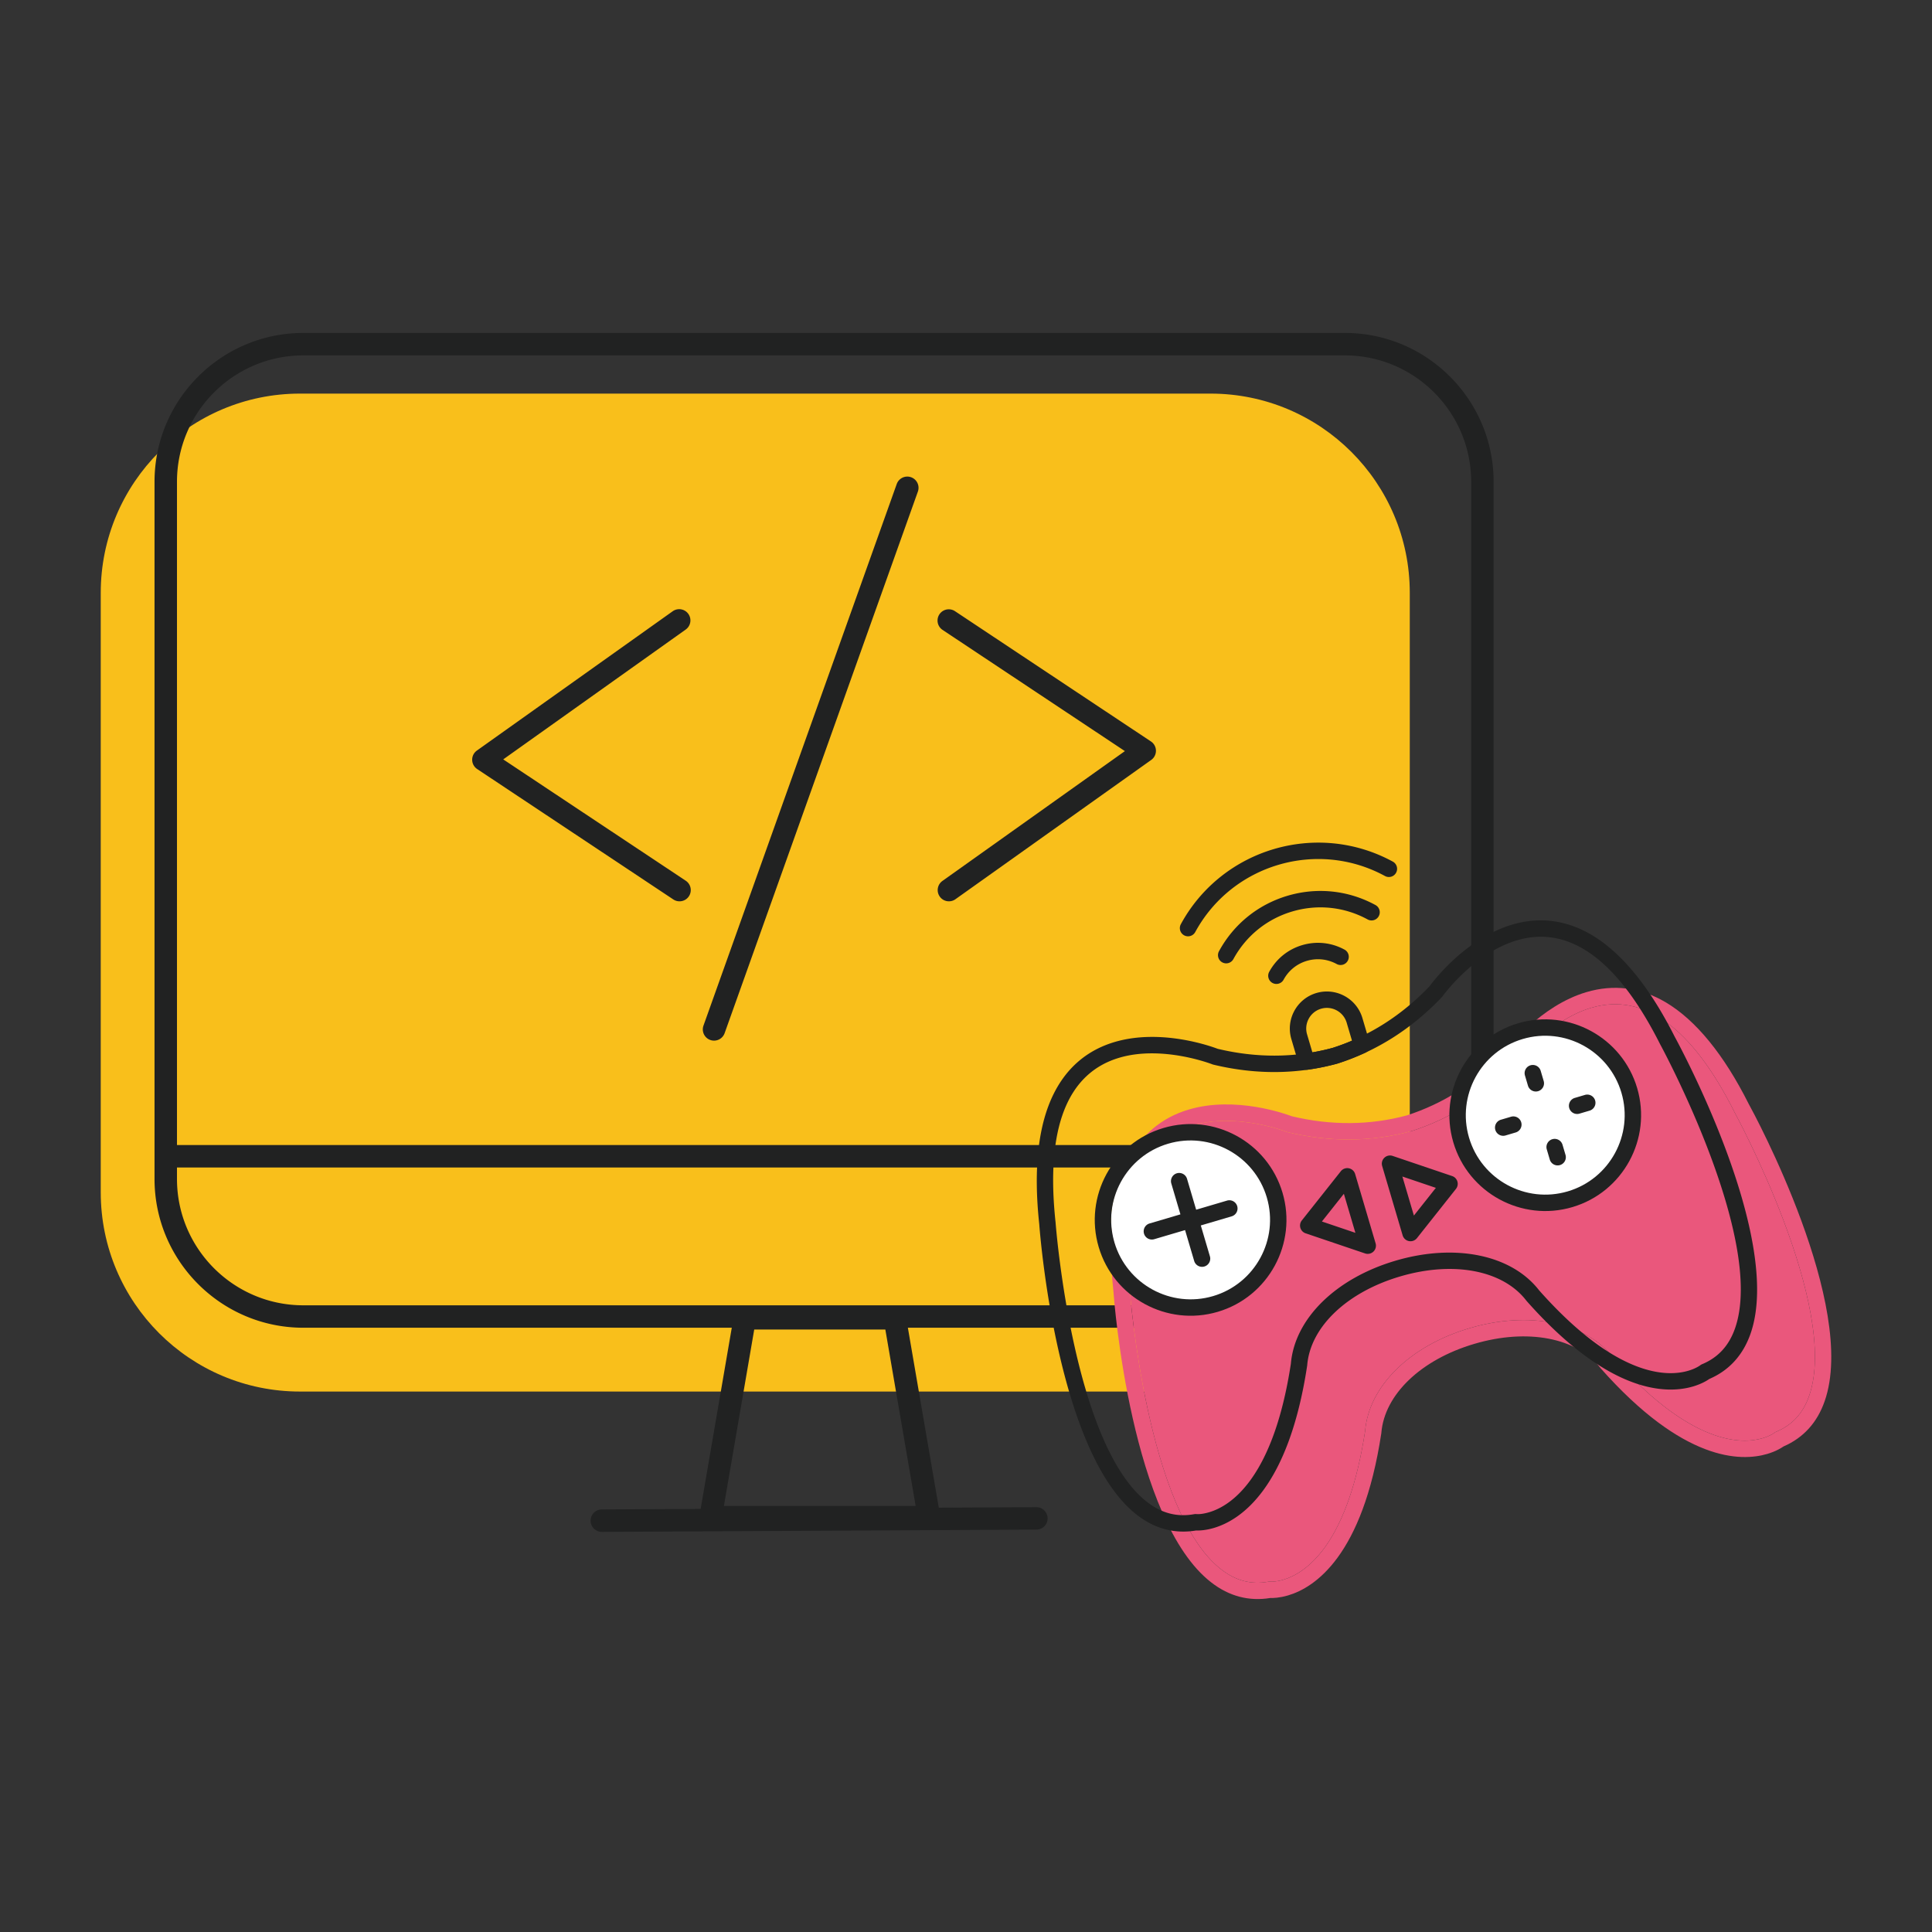 <svg xmlns="http://www.w3.org/2000/svg" viewBox="0 0 800 800" style="enable-background:new 0 0 800 800" xml:space="preserve"><rect x="0" y="0" width="800" height="800" fill="#333333" stroke="none"/><path style="fill:#f9bf1b" d="M124.221 162.983h377.033c45.566 0 82.505 36.939 82.505 82.505v248.217c0 45.566-36.939 82.505-82.505 82.505H124.221c-45.566 0-82.505-36.939-82.505-82.505V245.488c-.001-45.566 36.938-82.505 82.505-82.505z"/><path style="fill:#212222" d="M608.93 483.437H69.994a4.648 4.648 0 0 1 0-9.296H608.92a4.648 4.648 0 0 1 0 9.296h.01zM384.678 632.874h-90.421a4.664 4.664 0 0 1-3.559-1.65 4.624 4.624 0 0 1-1.025-3.786l14.15-82.354a4.652 4.652 0 0 1 4.584-3.861h62.132a4.653 4.653 0 0 1 4.584 3.861l14.15 82.354a4.671 4.671 0 0 1-1.025 3.786 4.648 4.648 0 0 1-3.559 1.65h-.011zm-84.91-9.296h79.388l-12.554-73.057H312.31l-12.554 73.057h.012z"/><path style="fill:#212222" d="M249.154 634.319a4.649 4.649 0 0 1-.021-9.297l180.045-.938h.022a4.649 4.649 0 0 1 .021 9.297l-180.045.938h-.022zM556.85 549.787H125.601c-33.973 0-61.615-27.642-61.615-61.615V199.479c0-33.973 27.642-61.615 61.615-61.615H556.86c33.973 0 61.615 27.642 61.615 61.615v288.703c0 33.973-27.642 61.615-61.615 61.615l-.01-.01zM125.601 147.161c-28.85 0-52.318 23.468-52.318 52.318v288.703c0 28.85 23.468 52.318 52.318 52.318H556.86c28.85 0 52.318-23.468 52.318-52.318V199.479c0-28.85-23.468-52.318-52.318-52.318H125.601z"/><path style="fill:#212222" d="M295.67 430.904a4.653 4.653 0 0 1-4.379-6.213l80.025-224.263a4.653 4.653 0 0 1 5.943-2.815 4.653 4.653 0 0 1 2.815 5.943l-80.025 224.263a4.656 4.656 0 0 1-4.379 3.085zM281.369 373.215c-.884 0-1.78-.248-2.567-.777l-81.211-53.99a4.63 4.63 0 0 1-2.071-3.796 4.637 4.637 0 0 1 1.952-3.861l81.071-57.678a4.647 4.647 0 1 1 5.393 7.571l-75.56 53.763 75.581 50.247a4.652 4.652 0 0 1 1.294 6.449 4.637 4.637 0 0 1-3.872 2.071l-.01.001zM392.929 373.215a4.63 4.63 0 0 1-3.786-1.952 4.647 4.647 0 0 1 1.089-6.482l75.56-53.763-75.581-50.247a4.652 4.652 0 0 1 5.155-7.743l81.211 53.99a4.63 4.63 0 0 1 2.071 3.796 4.637 4.637 0 0 1-1.952 3.861l-81.071 57.678a4.64 4.64 0 0 1-2.696.862z"/><path style="fill-rule:evenodd;clip-rule:evenodd;fill:#ea577c" d="M724.104 457.107c-10.359-20.609-21.975-34.735-34.397-42.097-10.455-6.15-21.481-7.536-32.767-4.204-19.234 5.679-32.647 23.289-34.286 25.519-11.549 12.096-25.053 20.679-40.116 25.54-15.331 4.113-31.331 4.242-47.598.359-2.588-.982-23.415-8.482-42.648-2.803-11.287 3.333-19.791 10.485-25.229 21.328-6.431 12.929-8.469 31.086-6.014 54.029.313 4.641 7.423 94.869 40.483 120.449 7.401 5.765 15.666 7.921 24.475 6.469 1.114.038 3.766-.009 7.359-1.07 11.075-3.27 30.885-16.335 38.6-67.097.017-.097.047-.152.022-.236 1.302-15.826 16.377-30.296 38.485-36.824 22.066-6.515 42.583-2.555 52.272 10.026.025.085.08.114.147.187 34.05 38.431 57.779 38.64 68.897 35.357 3.551-1.048 5.802-2.449 6.717-3.086 8.227-3.578 13.954-9.865 17.036-18.726 13.86-39.434-29.181-119.053-31.438-123.12zm25.029 120.876c-2.51 7.221-6.959 12.073-13.625 14.869-.296.087-.524.247-.783.461-.042.012-1.69 1.28-4.86 2.216-4.396 1.298-11.728 1.992-21.869-1.999-12.424-4.88-25.867-15.387-39.932-31.271-11.44-14.775-34.787-19.601-59.515-12.299-24.772 7.314-41.753 24.047-43.29 42.654-3.223 20.989-8.803 37.113-16.542 47.946-6.388 8.871-12.921 12.271-17.275 13.557-3.17.936-4.951.819-5.285.779-.333-.039-.654-.037-.95.051-7.114 1.273-13.486-.384-19.516-5.083-30.804-23.856-37.823-114.708-37.861-115.616l-.037-.127c-4.162-38.846 4.735-61.786 26.42-68.189 17.839-5.267 38.276 2.623 38.44 2.713l.455.141c17.51 4.205 34.752 4.077 51.266-.385l.126-.037c16.289-5.223 30.835-14.482 43.253-27.523l.305-.366c.131-.177 12.921-17.878 30.801-23.158 21.727-6.415 41.616 8.025 59.221 42.901l.037.127c.464.782 43.921 80.876 31.016 117.638z"/><path style="fill-rule:evenodd;clip-rule:evenodd;fill:#ea577c" d="M749.133 577.983c-2.51 7.221-6.959 12.073-13.625 14.869-.296.087-.524.247-.783.461-.042.012-1.69 1.28-4.86 2.216-4.396 1.298-11.728 1.992-21.869-1.999-12.424-4.88-25.867-15.387-39.932-31.271-11.44-14.775-34.787-19.601-59.515-12.299-24.772 7.314-41.753 24.047-43.29 42.654-3.223 20.989-8.803 37.113-16.542 47.946-6.388 8.871-12.921 12.271-17.275 13.557-3.17.936-4.951.819-5.285.779-.333-.039-.654-.037-.95.051-7.114 1.273-13.486-.384-19.516-5.083-30.804-23.856-37.823-114.708-37.861-115.616l-.037-.127c-4.162-38.846 4.735-61.786 26.42-68.189 17.839-5.267 38.276 2.623 38.44 2.713l.455.141c17.51 4.205 34.752 4.077 51.266-.385l.126-.037c16.289-5.223 30.835-14.482 43.253-27.523l.305-.366c.131-.177 12.921-17.878 30.801-23.158 21.727-6.415 41.616 8.025 59.221 42.901l.037.127c.464.782 43.921 80.876 31.016 117.638z"/><circle style="fill-rule:evenodd;clip-rule:evenodd;fill:#fff" cx="494.981" cy="505.211" r="34.941"/><circle style="fill-rule:evenodd;clip-rule:evenodd;fill:#fff" cx="639.347" cy="461.276" r="34.941"/><path style="fill-rule:evenodd;clip-rule:evenodd;fill:#212222" d="M701.051 574.104c-11.108 3.28-34.832 3.049-68.888-35.371a2.422 2.422 0 0 1-.148-.181c-9.674-12.596-30.192-16.518-52.272-9.999s-37.176 20.958-38.457 36.788a1.53 1.53 0 0 1-.031.234c-7.72 50.755-27.514 63.835-38.627 67.117-3.556 1.05-6.228 1.095-7.351 1.049-8.81 1.486-17.046-.68-24.471-6.438-33.038-25.617-40.136-115.821-40.477-120.454-2.465-22.94-.432-41.123 6.038-54.03 5.435-10.836 13.915-18.02 25.212-21.356 19.246-5.683 40.059 1.841 42.64 2.826 16.276 3.888 32.286 3.759 47.578-.379 15.088-4.833 28.6-13.42 40.153-25.526 1.632-2.229 15.021-19.852 34.266-25.534 11.298-3.336 22.319-1.91 32.762 4.232 12.451 7.326 24.032 21.483 34.427 42.093 2.232 4.081 45.268 83.667 31.442 123.116-3.112 8.869-8.845 15.16-17.053 18.705-.913.643-3.181 2.056-6.743 3.108zm-63.723-39.788c14.083 15.874 27.518 26.391 39.935 31.265 10.168 3.992 17.505 3.295 21.865 2.008 3.176-.938 4.852-2.218 4.867-2.228.253-.204.505-.35.799-.472 6.652-2.779 11.115-7.632 13.643-14.841 12.894-36.789-30.579-116.855-31.018-117.663-.015-.031-.037-.066-.054-.102-17.591-34.888-37.513-49.327-59.223-42.917-17.899 5.285-30.684 22.995-30.81 23.168a3.14 3.14 0 0 1-.303.373c-12.403 13.047-26.947 22.299-43.236 27.498l-.141.042c-16.501 4.483-33.738 4.614-51.238.397a2.77 2.77 0 0 1-.457-.148c-.2-.077-20.613-7.984-38.453-2.717-21.71 6.41-30.6 29.357-26.413 68.203 0 .041.006.081.01.115.065.919 7.06 91.755 37.869 115.64 6.039 4.68 12.422 6.33 19.511 5.052.319-.059.646-.073.969-.038s2.09.162 5.255-.773c4.365-1.289 10.898-4.688 17.273-13.564 7.778-10.837 13.344-26.971 16.547-47.943 1.572-18.602 18.55-35.325 43.295-42.631 24.74-7.306 48.085-2.483 59.508 12.276z"/><path style="fill-rule:evenodd;clip-rule:evenodd;fill:#212222" d="M504.245 543.197c-20.988 6.197-43.104-5.835-49.301-26.824-6.197-20.988 5.835-43.104 26.824-49.301 20.988-6.197 43.104 5.835 49.301 26.824 6.197 20.988-5.835 43.104-26.824 49.301zm-20.553-69.61c-17.394 5.136-27.37 23.463-22.233 40.863 5.136 17.394 23.468 27.369 40.863 22.233 17.394-5.136 27.369-23.468 22.233-40.863-5.138-17.4-23.469-27.369-40.863-22.233zM651.087 499.839c-20.988 6.197-43.104-5.835-49.301-26.824s5.835-43.104 26.824-49.301 43.104 5.835 49.301 26.824-5.835 43.104-26.824 49.301zm-20.553-69.61c-17.4 5.138-27.37 23.463-22.233 40.863 5.136 17.394 23.463 27.37 40.863 22.233 17.394-5.136 27.369-23.468 22.233-40.863-5.138-17.4-23.469-27.369-40.863-22.233z"/><path style="fill-rule:evenodd;clip-rule:evenodd;fill:#212222" d="m510.005 503.657-32.074 9.471a3.396 3.396 0 0 1-4.219-2.296 3.392 3.392 0 0 1 2.296-4.219l32.074-9.471a3.395 3.395 0 0 1 4.219 2.296 3.396 3.396 0 0 1-2.296 4.219z"/><path style="fill-rule:evenodd;clip-rule:evenodd;fill:#212222" d="M498.704 524.429a3.399 3.399 0 0 1-4.219-2.296l-9.472-32.08a3.399 3.399 0 0 1 2.296-4.219 3.399 3.399 0 0 1 4.219 2.296L501 520.21a3.4 3.4 0 0 1-2.296 4.219zM636.912 451.831a3.396 3.396 0 0 1-4.219-2.296l-1.241-4.202a3.392 3.392 0 0 1 2.296-4.219 3.395 3.395 0 0 1 4.219 2.296l1.241 4.202a3.4 3.4 0 0 1-2.296 4.219zM645.948 482.434a3.392 3.392 0 0 1-4.219-2.296l-1.239-4.197a3.392 3.392 0 0 1 2.296-4.219 3.395 3.395 0 0 1 4.219 2.296l1.239 4.197a3.396 3.396 0 0 1-2.296 4.219zM658.216 459.895l-4.202 1.241a3.396 3.396 0 0 1-4.219-2.296 3.392 3.392 0 0 1 2.296-4.219l4.202-1.241a3.395 3.395 0 0 1 4.219 2.296 3.4 3.4 0 0 1-2.296 4.219zM627.607 468.932l-4.202 1.241a3.396 3.396 0 1 1-1.923-6.515l4.202-1.241a3.395 3.395 0 0 1 4.219 2.296 3.4 3.4 0 0 1-2.296 4.219zM553.722 440.426a99.55 99.55 0 0 1-12.23 2.519 3.4 3.4 0 0 1-3.732-2.404l-3.042-10.304c-2.395-8.111 2.259-16.656 10.37-19.051 8.111-2.395 16.66 2.252 19.055 10.363l3.043 10.304a3.4 3.4 0 0 1-1.827 4.046 99.642 99.642 0 0 1-11.566 4.507.942.942 0 0 0-.071.02zm-10.289-4.664a90.518 90.518 0 0 0 8.366-1.85 90.078 90.078 0 0 0 8.029-2.991l-2.199-7.449c-1.334-4.517-6.094-7.107-10.617-5.772s-7.112 6.096-5.779 10.613l2.2 7.449zM585.024 513.833a3.396 3.396 0 0 1-1.606.079 3.399 3.399 0 0 1-2.613-2.374l-8.48-28.719a3.393 3.393 0 0 1 .906-3.408 3.387 3.387 0 0 1 3.444-.769l24.631 8.339a3.389 3.389 0 0 1 2.17 2.251 3.403 3.403 0 0 1-.597 3.074l-16.151 20.38a3.424 3.424 0 0 1-1.704 1.147zm-4.332-26.663 4.774 16.167 9.095-11.474-13.869-4.693zM567.314 519.062a3.411 3.411 0 0 1-2.053-.037l-24.637-8.337a3.416 3.416 0 0 1-2.166-2.258 3.392 3.392 0 0 1 .594-3.067l16.157-20.382a3.4 3.4 0 0 1 5.921 1.144l8.48 28.719a3.398 3.398 0 0 1-.905 3.413c-.4.382-.88.654-1.391.805zm-19.941-13.265 13.869 4.693-4.774-16.167-9.095 11.474zM556.066 399.451a3.38 3.38 0 0 1-2.584-.276c-3.803-2.064-8.178-2.531-12.326-1.307s-7.573 3.995-9.639 7.792a3.395 3.395 0 1 1-5.968-3.243c2.94-5.395 7.794-9.325 13.684-11.064 5.89-1.739 12.101-1.076 17.494 1.858a3.386 3.386 0 0 1 1.359 4.604 3.395 3.395 0 0 1-2.02 1.636zM508.7 398.769a3.396 3.396 0 0 1-3.943-4.88c6.099-11.209 16.195-19.372 28.437-22.987 12.237-3.613 25.154-2.245 36.363 3.854a3.396 3.396 0 0 1 1.359 4.604 3.393 3.393 0 0 1-4.609 1.361c-9.613-5.23-20.69-6.404-31.189-3.304-10.5 3.1-19.162 10.102-24.398 19.717a3.383 3.383 0 0 1-2.02 1.635z"/><path style="fill-rule:evenodd;clip-rule:evenodd;fill:#212222" d="M492.909 387.567a3.396 3.396 0 0 1-3.948-4.878c17.058-31.343 56.428-42.968 87.77-25.916a3.386 3.386 0 0 1 1.359 4.604 3.386 3.386 0 0 1-4.604 1.359c-28.056-15.26-63.295-4.855-78.557 23.195a3.368 3.368 0 0 1-2.02 1.636z"/></svg>